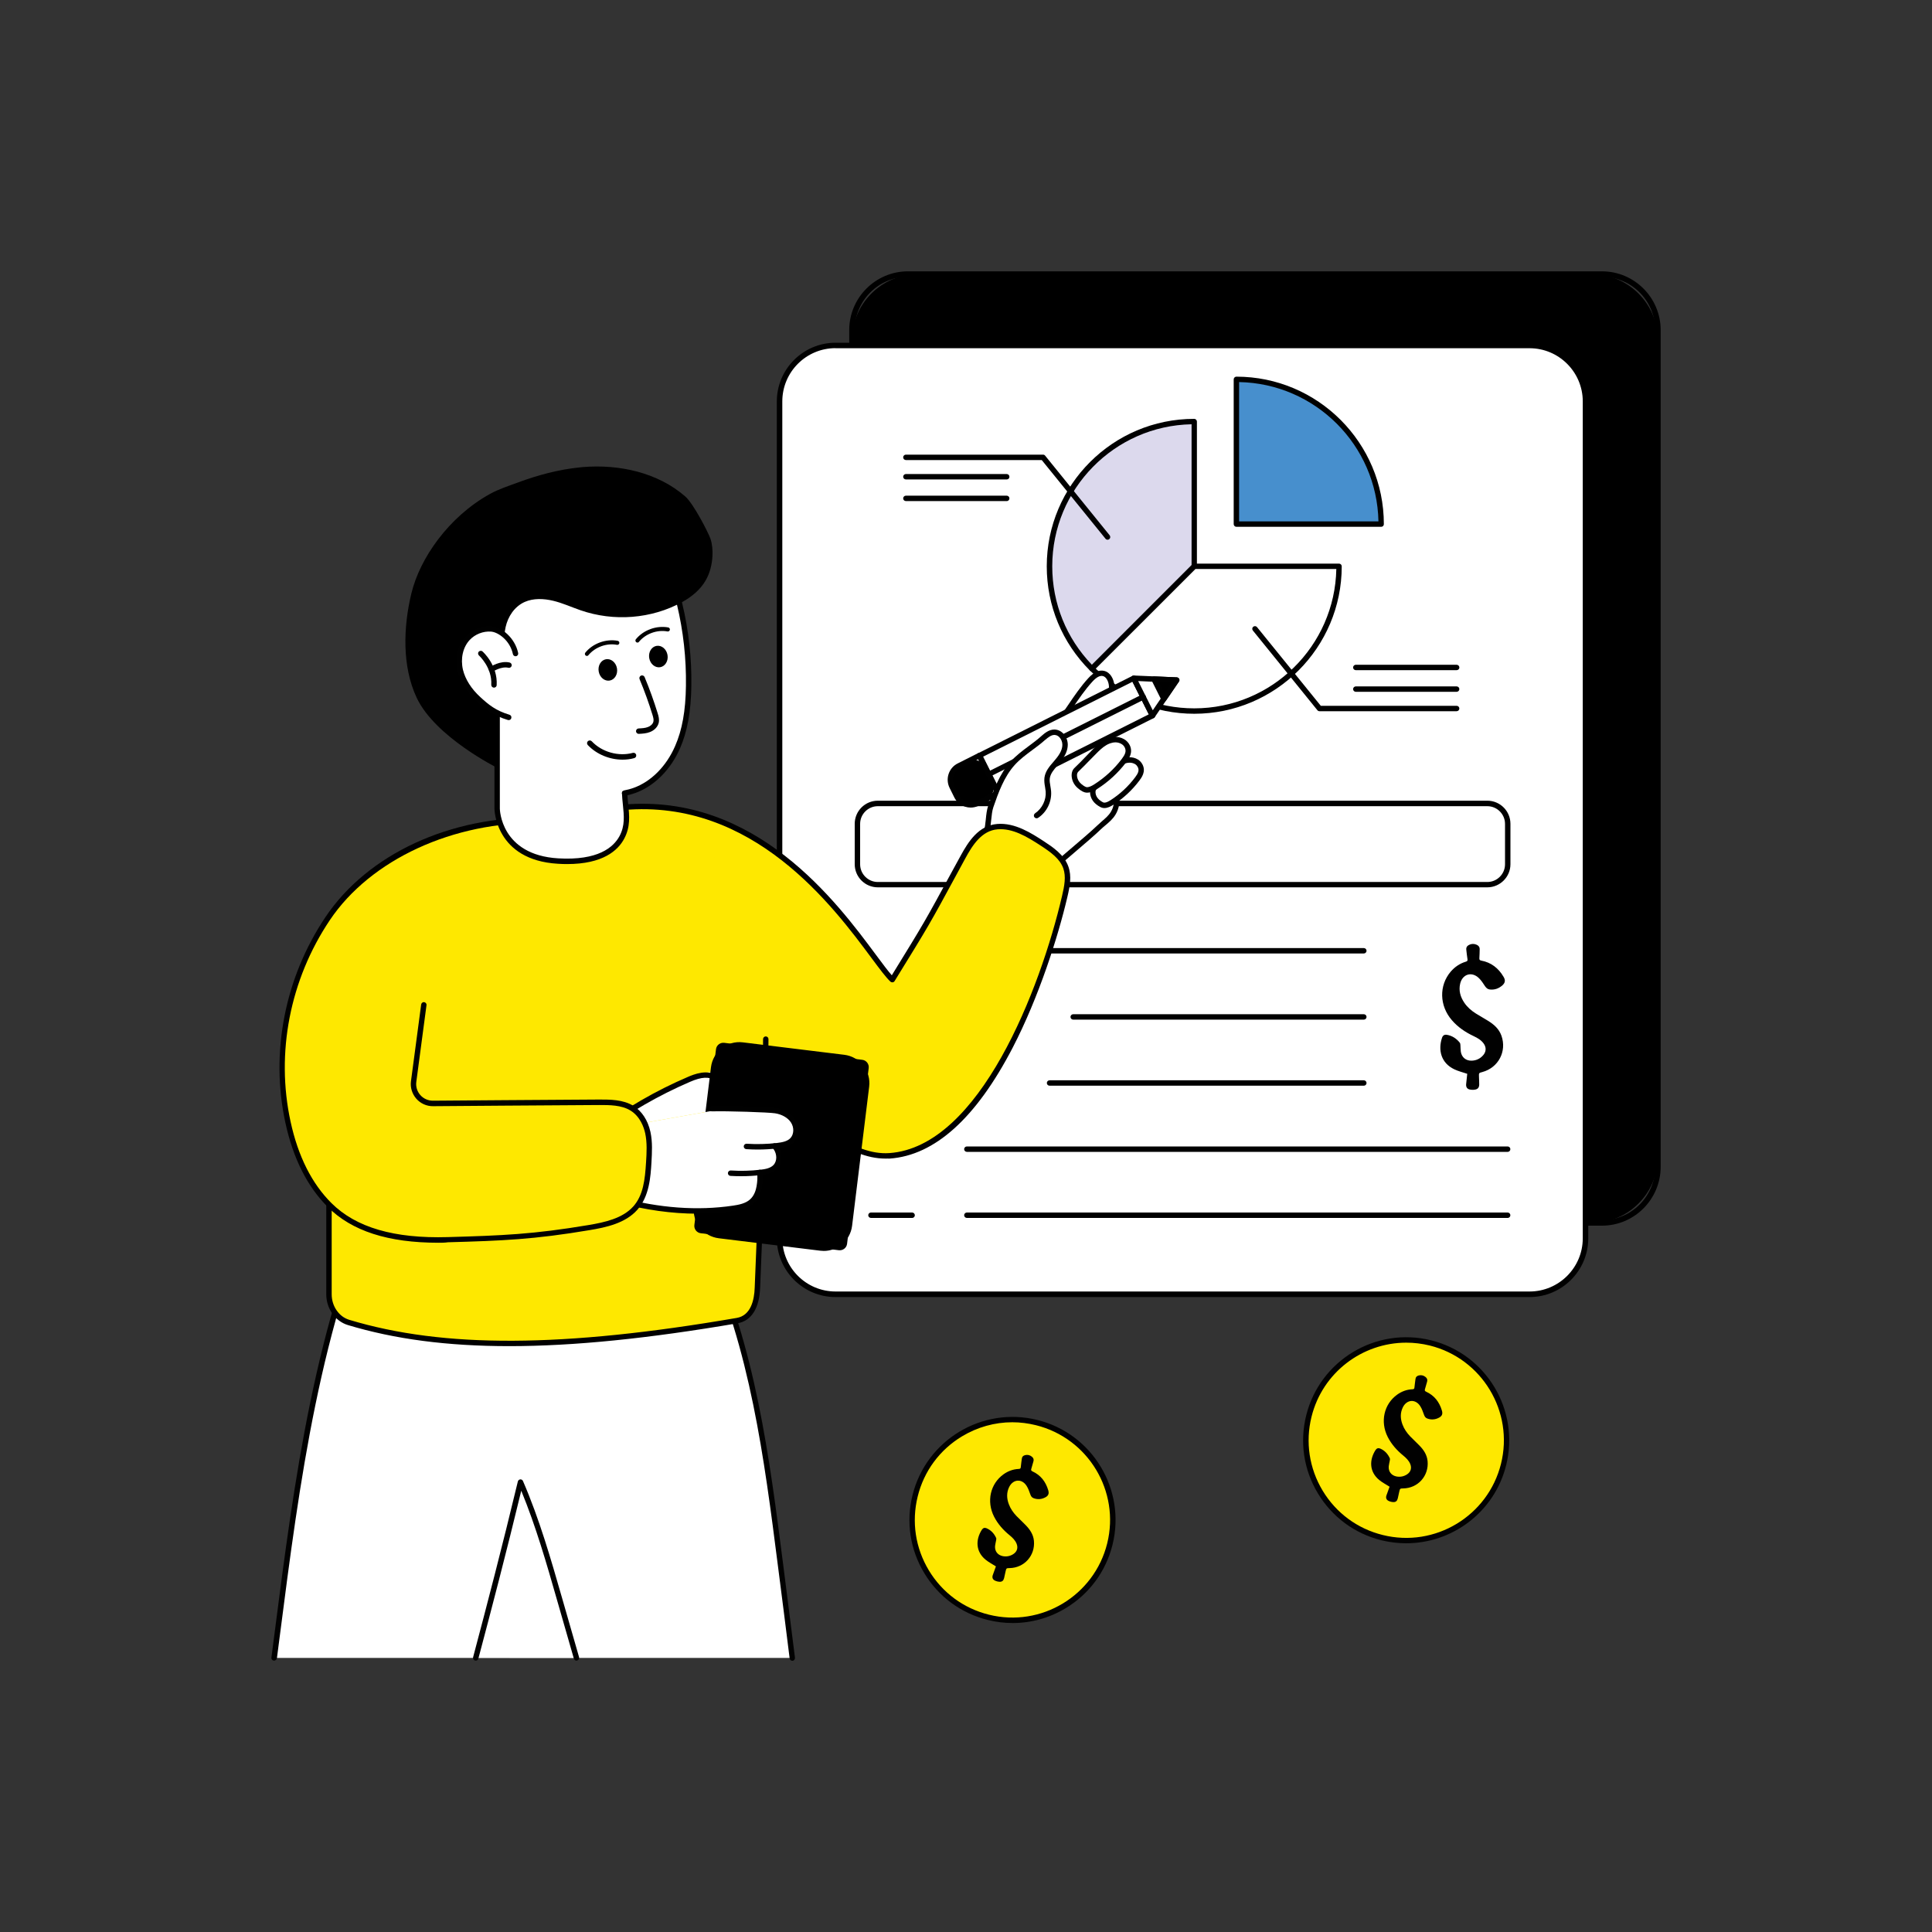 <?xml version="1.0" encoding="utf-8"?>
<svg xmlns="http://www.w3.org/2000/svg" id="Layer_1" style="enable-background:new 0 0 2500 2500" version="1.1" viewBox="0 0 2500 2500" x="0" y="0">
  <rect x="0" y="0" width="2500" height="2500" fill="#333333" stroke="none"/>
  <g>
    <g>
      <g>
        <path d="M2059.6,1582.5h-871.4c-47.4,0-85.7-38.4-85.7-85.7V440.4c0-47.4,38.4-85.7,85.7-85.7h871.4c47.4,0,85.7,38.4,85.7,85.7&#xD;&#xA;				v1056.4C2145.3,1544.1,2106.9,1582.5,2059.6,1582.5z"/>
      </g>
      <g>
        <path d="M2072.9,1586h-898c-41.9,0-76-34.1-76-76V427.1c0-41.9,34.1-76,76-76h898c41.9,0,76,34.1,76,76v1082.9&#xD;&#xA;				C2148.8,1551.9,2114.8,1586,2072.9,1586z M1174.9,358.2c-38,0-68.9,30.9-68.9,68.9v1082.9c0,38,30.9,68.9,68.9,68.9h898&#xD;&#xA;				c38,0,68.9-30.9,68.9-68.9V427.1c0-38-30.9-68.9-68.9-68.9H1174.9z"/>
      </g>
    </g>
    <g>
      <g>
        <path d="M1980.2,1674.9h-899.9c-39.5,0-71.5-32-71.5-71.5V518.5c0-39.5,32-71.5,71.5-71.5h899.9&#xD;&#xA;				c39.5,0,71.5,32,71.5,71.5v1084.9C2051.7,1642.9,2019.7,1674.9,1980.2,1674.9z" style="fill:#fff"/>
      </g>
      <g>
        <path d="M1979.2,1678.4h-898c-41.9,0-76-34.1-76-76V519.5c0-41.9,34.1-76,76-76h898c41.9,0,76,34.1,76,76v1082.9&#xD;&#xA;				C2055.2,1644.3,2021.1,1678.4,1979.2,1678.4z M1081.2,450.5c-38,0-68.9,30.9-68.9,68.9v1082.9c0,38,30.9,68.9,68.9,68.9h898&#xD;&#xA;				c38,0,68.9-30.9,68.9-68.9V519.5c0-38-30.9-68.9-68.9-68.9H1081.2z"/>
      </g>
    </g>
    <g>
      <g>
        <g>
          <g>
            <path d="M1787.2,678.2h-187.3V490.9C1703.4,490.9,1787.2,574.8,1787.2,678.2z" style="fill:#478fcd"/>
          </g>
        </g>
        <g>
          <g>
            <path d="M1787.2,681.7h-187.3c-1.9,0-3.5-1.6-3.5-3.5V490.9c0-1.9,1.6-3.5,3.5-3.5c105.2,0,190.8,85.6,190.8,190.8&#xD;&#xA;						C1790.7,680.2,1789.2,681.7,1787.2,681.7z M1603.4,674.7h180.3c-1.9-98.6-81.7-178.4-180.3-180.3V674.7z"/>
          </g>
        </g>
      </g>
      <g>
        <g>
          <g>
            <path d="M1545.4,545.5c-103.4,0-187.3,83.9-187.3,187.3c0,51.7,21,98.5,54.9,132.4l132.4-132.4V545.5z" style="fill:#dcd9ed"/>
          </g>
          <g>
            <path d="M1412.9,868.7c-0.9,0-1.8-0.4-2.5-1c-36-36-55.9-84-55.9-134.9c0-105.2,85.6-190.8,190.8-190.8c1.9,0,3.5,1.6,3.5,3.5&#xD;&#xA;						v187.3c0,0.9-0.4,1.8-1,2.5l-132.4,132.4C1414.8,868.4,1413.9,868.7,1412.9,868.7z M1541.9,549&#xD;&#xA;						c-99.7,1.9-180.3,83.6-180.3,183.8c0,47.9,18.2,93,51.4,127.5l128.9-128.9V549z"/>
          </g>
        </g>
        <g>
          <g>
            <path d="M1545.4,732.8l-132.4,132.4c33.9,33.9,80.7,54.9,132.4,54.9c103.4,0,187.3-83.9,187.3-187.3H1545.4z" style="fill:#fff"/>
          </g>
          <g>
            <path d="M1545.4,923.6c-51,0-98.9-19.8-134.9-55.9c-0.7-0.7-1-1.5-1-2.5c0-0.9,0.4-1.8,1-2.5l132.4-132.4c0.7-0.7,1.5-1,2.5-1&#xD;&#xA;						h187.3c1.9,0,3.5,1.6,3.5,3.5C1736.2,838,1650.6,923.6,1545.4,923.6z M1417.9,865.2c34.4,33.2,79.5,51.4,127.5,51.4&#xD;&#xA;						c100.2,0,181.9-80.6,183.8-180.3h-182.3L1417.9,865.2z"/>
          </g>
        </g>
      </g>
    </g>
    <g>
      <g>
        <path d="M1884.9,920.3h-177.5c-1.1,0-2.1-0.5-2.7-1.3l-83.5-103.1c-1.2-1.5-1-3.7,0.5-4.9c1.5-1.2,3.7-1,4.9,0.5l82.5,101.8&#xD;&#xA;				h175.8c1.9,0,3.5,1.6,3.5,3.5C1888.4,918.7,1886.8,920.3,1884.9,920.3z"/>
      </g>
    </g>
    <g>
      <g>
        <path d="M1884.9,895.2h-130.5c-1.9,0-3.5-1.6-3.5-3.5c0-1.9,1.6-3.5,3.5-3.5h130.5c1.9,0,3.5,1.6,3.5,3.5&#xD;&#xA;				C1888.4,893.6,1886.8,895.2,1884.9,895.2z"/>
      </g>
    </g>
    <g>
      <g>
        <path d="M1884.9,867.2h-130.5c-1.9,0-3.5-1.6-3.5-3.5c0-1.9,1.6-3.5,3.5-3.5h130.5c1.9,0,3.5,1.6,3.5,3.5&#xD;&#xA;				C1888.4,865.7,1886.8,867.2,1884.9,867.2z"/>
      </g>
    </g>
    <g>
      <g>
        <path d="M1433.2,698.4c-1,0-2-0.4-2.7-1.3L1348,595.3h-175.8c-1.9,0-3.5-1.6-3.5-3.5s1.6-3.5,3.5-3.5h177.5&#xD;&#xA;				c1.1,0,2.1,0.5,2.7,1.3l83.5,103.1c1.2,1.5,1,3.7-0.5,4.9C1434.8,698.2,1434,698.4,1433.2,698.4z"/>
      </g>
    </g>
    <g>
      <g>
        <path d="M1302.7,620.4h-130.5c-1.9,0-3.5-1.6-3.5-3.5c0-1.9,1.6-3.5,3.5-3.5h130.5c1.9,0,3.5,1.6,3.5,3.5&#xD;&#xA;				C1306.2,618.9,1304.7,620.4,1302.7,620.4z"/>
      </g>
    </g>
    <g>
      <g>
        <path d="M1302.7,648.4h-130.5c-1.9,0-3.5-1.6-3.5-3.5c0-1.9,1.6-3.5,3.5-3.5h130.5c1.9,0,3.5,1.6,3.5,3.5&#xD;&#xA;				C1306.2,646.8,1304.7,648.4,1302.7,648.4z"/>
      </g>
    </g>
    <g>
      <g>
        <path d="M1924.6,1148.2h-788.7c-16.5,0-29.9-13.4-29.9-29.9v-52.3c0-16.5,13.4-29.9,29.9-29.9h788.7c16.5,0,29.9,13.4,29.9,29.9&#xD;&#xA;				v52.3C1954.5,1134.8,1941,1148.2,1924.6,1148.2z M1135.9,1043.2c-12.6,0-22.9,10.3-22.9,22.9v52.3c0,12.6,10.3,22.9,22.9,22.9&#xD;&#xA;				h788.7c12.6,0,22.9-10.3,22.9-22.9v-52.3c0-12.6-10.3-22.9-22.9-22.9H1135.9z"/>
      </g>
    </g>
    <g>
      <g>
        <path d="M1764.8,1233.8h-513.6c-1.9,0-3.5-1.6-3.5-3.5s1.6-3.5,3.5-3.5h513.6c1.9,0,3.5,1.6,3.5,3.5S1766.7,1233.8,1764.8,1233.8&#xD;&#xA;				z"/>
      </g>
    </g>
    <g>
      <g>
        <path d="M1764.8,1319.4h-376.1c-1.9,0-3.5-1.6-3.5-3.5s1.6-3.5,3.5-3.5h376.1c1.9,0,3.5,1.6,3.5,3.5S1766.7,1319.4,1764.8,1319.4&#xD;&#xA;				z"/>
      </g>
    </g>
    <g>
      <g>
        <path d="M1764.8,1404.9h-406.7c-1.9,0-3.5-1.6-3.5-3.5s1.6-3.5,3.5-3.5h406.7c1.9,0,3.5,1.6,3.5,3.5S1766.7,1404.9,1764.8,1404.9&#xD;&#xA;				z"/>
      </g>
    </g>
    <g>
      <g>
        <path d="M1180.3,1404.9h-70.8c-1.9,0-3.5-1.6-3.5-3.5s1.6-3.5,3.5-3.5h70.8c1.9,0,3.5,1.6,3.5,3.5S1182.3,1404.9,1180.3,1404.9z"/>
      </g>
    </g>
    <g>
      <g>
        <path d="M1950.9,1490.5h-699.8c-1.9,0-3.5-1.6-3.5-3.5s1.6-3.5,3.5-3.5h699.8c1.9,0,3.5,1.6,3.5,3.5S1952.9,1490.5,1950.9,1490.5&#xD;&#xA;				z"/>
      </g>
    </g>
    <g>
      <g>
        <path d="M1180.3,1490.5h-70.8c-1.9,0-3.5-1.6-3.5-3.5s1.6-3.5,3.5-3.5h70.8c1.9,0,3.5,1.6,3.5,3.5S1182.3,1490.5,1180.3,1490.5z"/>
      </g>
    </g>
    <g>
      <g>
        <path d="M1950.9,1576h-699.8c-1.9,0-3.5-1.6-3.5-3.5s1.6-3.5,3.5-3.5h699.8c1.9,0,3.5,1.6,3.5,3.5S1952.9,1576,1950.9,1576z"/>
      </g>
    </g>
    <g>
      <g>
        <path d="M1180.3,1576H1127c-1.9,0-3.5-1.6-3.5-3.5s1.6-3.5,3.5-3.5h53.3c1.9,0,3.5,1.6,3.5,3.5S1182.3,1576,1180.3,1576z"/>
      </g>
    </g>
    <g>
      <g>
        <g>
          <path d="M1942.9,1340.3c7.1,20.2-4,41.3-24.7,46.9c-4.6,1.2-4.6,1.2-4.4,6.1c0.1,3.3,0.3,6.6,0.3,9.9&#xD;&#xA;					c0,3.7-1.5,6-5.1,6.7c-2.4,0.5-5,0.4-7.3-0.1c-3.5-0.8-4.9-3.5-4.5-7.1c0.5-4.6,1-9.1,1.4-13.2c-6-2-11.7-3.4-16.9-5.9&#xD;&#xA;					c-16.9-8.1-21.1-24.7-15.7-40.8c1-2.9,3-4.2,6-3.8c7,1.1,12.6,4.8,17,10.3c0.7,0.9,0.7,2.4,0.8,3.7c0.2,2.7,0.1,5.4,0.5,8&#xD;&#xA;					c1.2,7.3,6.7,11.8,14.2,11.5c5.7-0.2,10.7-2.5,14.5-6.8c4.3-4.7,4.5-10.5,0.7-15.6c-3.3-4.4-7.8-7-12.7-9.3&#xD;&#xA;					c-10.8-5.1-20.5-11.6-28.3-20.7c-16.2-18.7-16.8-44.9-1.4-62.9c5.3-6.1,11.8-10.5,19.5-12.8c1.9-0.6,2.5-1.3,2.1-3.4&#xD;&#xA;					c-0.7-3.9-1-7.9-1.5-11.9c-0.4-3,0.9-5.1,3.5-6.4c3.2-1.6,6.5-1.7,9.9-0.2c2.5,1.1,4,3,3.9,5.9c-0.1,3.8-0.1,7.6-0.4,11.4&#xD;&#xA;					c-0.1,1.9,0.3,2.8,2.4,3.2c12.9,2.4,22.3,9.8,28.9,21c2.6,4.3,2.2,7.7-1.5,11c-4.6,4.1-10,6.1-16.3,5.4c-2.7-0.3-4.4-1.8-6-4&#xD;&#xA;					c-2.5-3.8-5-7.8-8.3-10.9c-9.3-8.8-21.3-4.9-24.1,7.6c-2,8.9,0.4,17,5.4,24.4c3.9,5.8,9.1,10.3,15,14c5.2,3.2,10.5,6.2,15.7,9.4&#xD;&#xA;					C1933.3,1325.7,1939.8,1331.5,1942.9,1340.3z" style="fill:#010101"/>
        </g>
      </g>
    </g>
    <g>
      <g>
        <path d="M354.7,2145.3c1.3-9.7,2.5-19.5,3.8-29.4c25.9-201.4,53.1-407.1,137.2-588.5l388.7,27.8&#xD;&#xA;				c13.8,19.5,20.7,39.3,30.8,61.4c58.1,125.8,76.8,268.3,94.7,407.9c5.1,40.2,10.2,80.5,15.3,120.8" style="fill:#fff"/>
      </g>
      <g>
        <path d="M354.7,2148.8c-0.2,0-0.3,0-0.5,0c-1.9-0.2-3.3-2-3-3.9l3.8-29.4c25.7-199.5,52.3-405.7,137.5-589.5&#xD;&#xA;				c0.6-1.3,2-2.1,3.4-2l388.7,27.8c1,0.1,2,0.6,2.6,1.5c10.6,14.9,17.1,29.9,24,45.8c2.3,5.3,4.6,10.6,7.2,16.2&#xD;&#xA;				c59,127.6,77.3,270.6,95,409c5.1,40.2,10.2,80.5,15.3,120.8c0.2,1.9-1.1,3.7-3,3.9c-1.9,0.2-3.7-1.1-3.9-3&#xD;&#xA;				c-5-40.3-10.1-80.5-15.3-120.8c-17.6-137.8-35.9-280.3-94.4-406.9c-2.6-5.6-4.9-11-7.2-16.3c-6.5-15-12.7-29.3-22.3-43.2&#xD;&#xA;				l-384.6-27.5c-84,182.3-110.4,387.1-135.9,585.3l-3.8,29.4C357.9,2147.5,356.4,2148.8,354.7,2148.8z" style="fill:#010101"/>
      </g>
    </g>
    <g>
      <g>
        <path d="M746,2145.3c-7.2-25-14.5-50.2-21.7-75.5c-14.8-51.5-29.6-103.2-50.7-152c-18.7,78-38.2,153.2-58,227.4" style="fill:#fff"/>
      </g>
      <g>
        <path d="M746,2148.8c-1.5,0-2.9-1-3.4-2.5c-7.2-25-14.5-50.2-21.7-75.5c-13.5-47.2-27.5-95.9-46.4-141.8&#xD;&#xA;				c-19.3,80-38.8,154.4-55.5,217.2c-0.5,1.9-2.4,3-4.3,2.5c-1.9-0.5-3-2.4-2.5-4.3c17.4-65.4,37.8-143.6,57.9-227.4&#xD;&#xA;				c0.4-1.5,1.6-2.5,3.1-2.7c1.5-0.1,2.9,0.7,3.5,2.1c21.3,49.1,36.3,101.6,50.9,152.4c7.3,25.3,14.5,50.5,21.7,75.5&#xD;&#xA;				c0.5,1.9-0.5,3.8-2.4,4.3C746.7,2148.8,746.4,2148.8,746,2148.8z" style="fill:#010101"/>
      </g>
    </g>
    <g>
      <g>
        <g>
          <g>
            <path d="M1364.7,1121.1c16.8-13.2,40.4-36.9,57.2-50.1c6.9-5.5,14-11.1,18.6-18.6s6.3-17.5,1.9-25.2l-30-89&#xD;&#xA;						c7.3-7,14.2-15.1,19.3-23.7c5-8.7,8-18.9,6.6-28.8c-0.9-6.3-4.3-13-10.4-14.4c-6.5-1.5-12.5,3.5-17,8.4&#xD;&#xA;						c-22.1,24.2-36,55.4-60.4,77.3c-12.7,11.4-28,20-39.5,32.6c-14.2,15.6-21.5,36-28.5,55.9c-3.3,9.5-2.6,23-5.4,32.7&#xD;&#xA;						L1364.7,1121.1z" style="fill:#fff"/>
          </g>
        </g>
      </g>
      <g>
        <g>
          <path d="M1277.2,1081.8c-0.3,0-0.7,0-1-0.1c-1.9-0.5-2.9-2.5-2.4-4.3c1.2-4.2,1.7-9.3,2.3-14.7c0.6-6.3,1.3-12.7,3.2-18.2&#xD;&#xA;					c6.7-19.1,14.3-40.8,29.2-57.1c7-7.7,15.4-14,23.5-20c5.5-4.1,11.1-8.3,16.2-12.8c13.4-12.1,23.9-27.5,34-42.4&#xD;&#xA;					c8-11.8,16.3-24,26.1-34.7c7.2-7.9,13.9-10.9,20.4-9.4c8.2,1.9,12.2,10.5,13.1,17.3c1.7,12.6-2.9,23.9-7.1,31.1&#xD;&#xA;					c-4.8,8.2-11.4,16.5-19.9,24.5c-1.4,1.3-3.6,1.3-5-0.1c-1.3-1.4-1.3-3.6,0.1-5c7.9-7.6,14.2-15.3,18.7-23&#xD;&#xA;					c5.1-8.9,7.3-18.3,6.2-26.6c-0.7-5-3.4-10.5-7.7-11.5c-3.9-0.9-8.3,1.5-13.6,7.3c-9.5,10.4-17.6,22.3-25.5,33.9&#xD;&#xA;					c-10.4,15.2-21.1,31-35.1,43.6c-5.3,4.8-11.1,9.1-16.7,13.2c-8.2,6.1-16,11.9-22.5,19.1c-13.9,15.3-21.3,36.3-27.7,54.7&#xD;&#xA;					c-1.6,4.6-2.2,10.7-2.8,16.5c-0.5,5.5-1.1,11.1-2.5,15.9C1280.1,1080.8,1278.7,1081.8,1277.2,1081.8z"/>
        </g>
      </g>
      <g>
        <g>
          <path d="M1364.7,1124.6c-0.9,0-1.8-0.3-2.5-1c-1.4-1.4-1.4-3.6,0-5c3.2-3.2,12.5-11.1,23.2-20.2c12.8-10.9,27.2-23.2,34-29.8&#xD;&#xA;					c2.1-2,4.3-3.9,6.4-5.8c4.5-3.9,8.8-7.5,11.6-12.2c4.5-7.3,5.2-15.8,1.9-21.6c-1-1.7-0.4-3.8,1.3-4.8c1.7-1,3.8-0.4,4.8,1.3&#xD;&#xA;					c5.5,9.7,2.6,21.2-2,28.7c-3.4,5.6-8.3,9.8-13.1,13.8c-2.2,1.8-4.2,3.6-6.1,5.4c-7,6.8-21.5,19.2-34.4,30.2&#xD;&#xA;					c-10.2,8.7-19.7,16.8-22.8,19.9C1366.5,1124.3,1365.6,1124.6,1364.7,1124.6z"/>
        </g>
      </g>
      <g>
        <g>
          <g>
            <rect height="223.4" style="fill:#fff" transform="rotate(63.378 1379.294 951.822)" width="54.2" x="1352.2" y="840.1"/>
          </g>
          <g>
            <path d="M1291.6,1029.6c-1.3,0-2.5-0.7-3.1-1.9l-24.3-48.4c-0.4-0.8-0.5-1.8-0.2-2.7c0.3-0.9,0.9-1.6,1.8-2&#xD;&#xA;						l199.7-100.1c1.7-0.9,3.8-0.2,4.7,1.6l24.3,48.4c0.4,0.8,0.5,1.8,0.2,2.7c-0.3,0.9-0.9,1.6-1.8,2l-199.7,100.1&#xD;&#xA;						C1292.7,1029.5,1292.1,1029.6,1291.6,1029.6z M1272,979.2l21.1,42.2l193.4-97l-21.1-42.2L1272,979.2z" style="fill:#010101"/>
          </g>
        </g>
        <g>
          <g>
            <polygon points="1491.3 926 1467 877.6 1522.6 880" style="fill:#fff"/>
          </g>
          <g>
            <path d="M1491.3,929.5c-0.1,0-0.2,0-0.2,0c-1.2-0.1-2.3-0.8-2.9-1.9l-24.3-48.4c-0.6-1.1-0.5-2.4,0.2-3.5&#xD;&#xA;						c0.7-1,1.8-1.6,3.1-1.6l55.6,2.4c1.3,0.1,2.4,0.8,3,1.9c0.6,1.1,0.5,2.5-0.2,3.5l-31.3,46&#xD;&#xA;						C1493.5,928.9,1492.4,929.5,1491.3,929.5z M1472.8,881.3l18.9,37.8l24.4-35.9L1472.8,881.3z" style="fill:#010101"/>
          </g>
        </g>
        <g>
          <g>
            <polygon points="1506 904.3 1522.6 880 1493.2 878.7"/>
          </g>
          <g>
            <path d="M1506,907.8c-0.1,0-0.2,0-0.2,0c-1.2-0.1-2.3-0.8-2.9-1.9l-12.8-25.6c-0.6-1.1-0.5-2.4,0.2-3.5&#xD;&#xA;						c0.7-1,1.8-1.6,3.1-1.6l29.4,1.3c1.3,0.1,2.4,0.8,3,1.9c0.6,1.1,0.5,2.5-0.2,3.5l-16.6,24.3&#xD;&#xA;						C1508.3,907.2,1507.2,907.8,1506,907.8z M1499,882.5l7.5,14.9l9.7-14.2L1499,882.5z" style="fill:#010101"/>
          </g>
        </g>
        <g>
          <g>
            <path d="M1237.2,1028.6l-4.4-8.8c-5.5-10.9-1.1-24.2,9.9-29.7l10.1-5.1c8.1-4.1,17.9-0.8,22,7.3l9.6,19.1&#xD;&#xA;						c4.1,8.1,0.8,17.9-7.3,22l-10.1,5.1C1256,1043.9,1242.6,1039.5,1237.2,1028.6z"/>
          </g>
          <g>
            <path d="M1256.1,1045c-2.5,0-5-0.4-7.5-1.2c-6-2-10.9-6.2-13.7-11.9l-6.1-12.3c-2.8-5.7-3.3-12.1-1.3-18.1&#xD;&#xA;						c2-6,6.2-10.9,11.9-13.7l26.4-13.3c1.7-0.9,3.8-0.2,4.7,1.6l24.3,48.4c0.4,0.8,0.5,1.8,0.2,2.7c-0.3,0.9-0.9,1.6-1.8,2&#xD;&#xA;						l-26.4,13.3C1263.4,1044.1,1259.8,1045,1256.1,1045z M1265.8,982.4l-23.3,11.7c-4,2-7,5.4-8.4,9.7c-1.4,4.2-1.1,8.8,0.9,12.8&#xD;&#xA;						l6.1,12.3v0c2,4,5.4,7,9.7,8.4c4.2,1.4,8.8,1.1,12.8-0.9l23.3-11.7L1265.8,982.4z" style="fill:#010101"/>
          </g>
        </g>
        <g>
          <g>
            <line style="fill:#fff" x1="1479.2" x2="1279.5" y1="901.8" y2="1001.9"/>
          </g>
          <g>
            <path d="M1279.5,1005.4c-1.3,0-2.5-0.7-3.1-1.9c-0.9-1.7-0.2-3.8,1.6-4.7l199.7-100.1c1.7-0.9,3.8-0.2,4.7,1.6&#xD;&#xA;						c0.9,1.7,0.2,3.8-1.6,4.7L1281,1005C1280.5,1005.2,1280,1005.4,1279.5,1005.4z" style="fill:#010101"/>
          </g>
        </g>
      </g>
      <g>
        <g>
          <g>
            <path d="M1276.7,1076.1c2.8-9.6,2.1-23.2,5.4-32.7c7-19.9,14.3-40.3,28.5-55.9c11.5-12.6,26.8-21.2,39.5-32.6l0,0&#xD;&#xA;						c4.2-3.6,8.8-7.4,14.3-7.5c7.9-0.1,13.9,8.3,13.8,16.2s-4.6,15.1-9.6,21.1c-5.6,6.7-12.5,13.4-13.6,22.1&#xD;&#xA;						c-0.7,5.6,1.2,11.3,1.6,16.9c1,12.2-5,24.7-15.2,31.5" style="fill:#fff"/>
          </g>
          <g>
            <path d="M1276.7,1079.6c-0.3,0-0.7,0-1-0.1c-1.9-0.5-2.9-2.5-2.4-4.3c1.2-4.2,1.7-9.3,2.3-14.7c0.6-6.3,1.3-12.7,3.2-18.2&#xD;&#xA;						c6.7-19.1,14.3-40.8,29.2-57.1c7-7.7,15.4-14,23.5-20c5.4-4,11-8.2,16-12.7c0.1-0.1,0.1-0.2,0.2-0.2c3.8-3.3,9.5-8.3,16.6-8.3&#xD;&#xA;						c4,0,8.1,1.7,11.3,4.9c3.9,3.9,6.1,9.4,6.1,14.8c-0.1,7.5-3.4,14.9-10.5,23.4c-0.9,1-1.7,2-2.6,3.1&#xD;&#xA;						c-4.8,5.6-9.4,10.8-10.2,17.2c-0.4,3.1,0.2,6.4,0.8,9.9c0.3,2,0.7,4.1,0.9,6.3c1.1,13.6-5.4,27.2-16.8,34.7&#xD;&#xA;						c-1.6,1.1-3.8,0.6-4.9-1c-1.1-1.6-0.6-3.8,1-4.9c9.1-6.1,14.6-17.4,13.7-28.3c-0.2-1.8-0.5-3.7-0.8-5.7&#xD;&#xA;						c-0.7-3.8-1.3-7.8-0.8-12c1.1-8.5,6.6-14.8,11.9-20.9c0.9-1,1.7-2,2.5-3c6-7.1,8.8-13.1,8.8-18.9c0-3.5-1.5-7.3-4-9.8&#xD;&#xA;						c-1.3-1.3-3.5-2.8-6.3-2.8c-4.1,0-7.9,3-11.9,6.4c0,0-0.1,0.1-0.2,0.1c-5.3,4.8-11.1,9.1-16.7,13.2c-8.2,6.1-16,11.9-22.5,19.1&#xD;&#xA;						c-13.9,15.3-21.3,36.2-27.7,54.7c-1.6,4.6-2.2,10.7-2.8,16.5c-0.5,5.5-1.1,11.1-2.5,15.9&#xD;&#xA;						C1279.6,1078.6,1278.2,1079.6,1276.7,1079.6z"/>
          </g>
        </g>
      </g>
      <g>
        <g>
          <g>
            <path d="M1470.8,985.9c-6.7-4.2-14.8-2.6-21.2,1.1c-5,3-9.2,7.2-13.3,11.4c-6.6,6.8-13,13.8-19.8,20.3&#xD;&#xA;						c-2.2,2.1-2.6,4.9-2.4,7.6c0.4,4.4,2.7,8.4,6,11.2c2.4,2,5.6,4.3,8.2,4.5c3.8,0.3,7.4-1.7,10.6-3.8&#xD;&#xA;						c12.6-8.1,23.7-18.5,32.7-30.4c3.6-4.8,7-10.4,3.7-17C1474.3,988.9,1472.7,987.1,1470.8,985.9z" style="fill:#fff"/>
          </g>
          <g>
            <path d="M1429.1,1045.6c-0.3,0-0.7,0-1,0c-2.9-0.2-6.2-2-10.2-5.3c-4.2-3.6-6.8-8.5-7.3-13.6c-0.5-5.5,1.6-8.7,3.4-10.5&#xD;&#xA;						c4.7-4.5,9.4-9.4,13.9-14.1c2-2,3.9-4.1,5.9-6.1c4.2-4.3,8.6-8.8,14-12c8.6-5,17.8-5.5,24.8-1.1c0,0,0,0,0,0&#xD;&#xA;						c2.5,1.6,4.5,3.8,5.8,6.4c4.7,9.1-1.2,16.9-4,20.7c-9.3,12.4-20.6,22.9-33.6,31.3C1437.3,1043.5,1433.5,1045.6,1429.1,1045.6z&#xD;&#xA;						 M1461.8,986.9c-3.3,0-6.9,1-10.4,3.1c-4.6,2.7-8.5,6.7-12.5,10.8c-2,2-3.9,4.1-5.9,6.1c-4.5,4.8-9.3,9.7-14.1,14.3&#xD;&#xA;						c-0.4,0.4-1.6,1.5-1.3,4.8c0.3,3.3,2,6.5,4.8,8.9c3.9,3.2,5.7,3.6,6.2,3.7c2.6,0.2,5.3-1.2,8.5-3.2c12.3-7.9,23-17.9,31.8-29.6&#xD;&#xA;						c3.8-5.1,5.6-8.9,3.4-13.2c-0.8-1.5-1.9-2.8-3.3-3.7C1466.8,987.6,1464.4,986.9,1461.8,986.9z"/>
          </g>
        </g>
        <g>
          <g>
            <path d="M1452.6,959.5c-7.3-4.1-15.9-2.4-22.7,1.6c-5.6,3.3-10.3,7.9-14.8,12.6c-7.4,7.5-14.6,15.2-22.2,22.4&#xD;&#xA;						c-2.5,2.4-3,5.7-2.6,8.8c0.5,4.7,2.9,9,6.5,12.1c2.7,2.3,6.3,4.9,9.2,5.1c4.2,0.3,8.2-1.9,11.8-4.1c14-8.9,26.5-20.3,36.5-33.6&#xD;&#xA;						c4-5.2,7.7-11.3,4.4-18.4C1457.4,963.2,1455.3,961,1452.6,959.5z" style="fill:#fff"/>
          </g>
          <g>
            <path d="M1406.8,1025.7c-0.4,0-0.8,0-1.1,0c-3.2-0.3-6.9-2.2-11.2-6c-4.4-3.8-7.1-8.9-7.7-14.4c-0.5-4.8,0.7-8.9,3.7-11.7&#xD;&#xA;						c5.1-4.8,10.1-10,14.9-15c2.4-2.5,4.8-4.9,7.2-7.4c4.4-4.5,9.4-9.6,15.6-13.2c9.1-5.3,18.6-5.9,26.2-1.6c0,0,0,0,0,0&#xD;&#xA;						c3.4,1.9,6,4.7,7.6,8.1c4.5,9.7-1.5,17.7-4.8,22c-10.4,13.6-22.9,25.2-37.4,34.4C1415.8,1023.4,1411.6,1025.7,1406.8,1025.7z&#xD;&#xA;						 M1443.5,960.6c-5,0-9.6,2.2-11.8,3.5c-5.3,3.1-9.8,7.6-14.1,12c-2.4,2.4-4.8,4.9-7.2,7.3c-4.9,5-9.9,10.2-15.1,15.2&#xD;&#xA;						c-1.3,1.3-1.9,3.2-1.6,5.9c0.4,3.7,2.3,7.2,5.3,9.8c4.4,3.8,6.6,4.2,7.2,4.3c3.1,0.2,6.5-1.6,9.7-3.6&#xD;&#xA;						c13.8-8.8,25.8-19.8,35.6-32.8c4.3-5.7,6.3-9.9,4-14.8c-0.9-2-2.6-3.8-4.7-4.9C1448.4,961.2,1445.9,960.6,1443.5,960.6z"/>
          </g>
        </g>
      </g>
    </g>
    <g>
      <g>
        <path d="M990.9,1396.2c42.5,36.2,100.5,103.4,160.1,99.3c133-9.2,208.4-256.5,226.8-335.5&#xD;&#xA;				c2.9-12.4,5.7-25.6,1.5-37.6c-4.9-14-18.1-23-30.5-31.1c-17.6-11.5-37-23.4-58-21.7c-21.9,1.8-34.3,20.5-44.9,39.8&#xD;&#xA;				c-46.8,86-42.1,78.4-91.2,158.3c-31.3-28.8-142.3-241.3-348.2-222.9" style="fill:#fee800"/>
      </g>
      <g>
        <path d="M1145.7,1499.2c-48,0-94.4-42.9-131.9-77.6c-8.9-8.2-17.3-16-25.2-22.7c-1.5-1.3-1.6-3.5-0.4-4.9&#xD;&#xA;				c1.3-1.5,3.5-1.6,4.9-0.4c8,6.8,16.4,14.6,25.4,22.9c38,35.1,85.2,78.8,132.2,75.6c117.1-8.1,195.7-213,223.6-332.8&#xD;&#xA;				c3.1-13.2,5.3-25,1.6-35.6c-4.4-12.4-15.8-20.7-29.1-29.4c-18.5-12.1-36.7-22.7-55.8-21.2c-20.7,1.7-32.6,20.5-42.1,38l-11,20.3&#xD;&#xA;				c-35.3,65.1-35.3,65.1-80.3,138.1c-0.5,0.9-1.5,1.5-2.5,1.6c-1,0.1-2.1-0.2-2.9-0.9c-5.7-5.3-13.5-15.8-24.3-30.3&#xD;&#xA;				c-49.8-67.1-153.3-206.7-321.2-191.7c-1.9,0.2-3.6-1.3-3.8-3.2c-0.2-1.9,1.2-3.6,3.2-3.8c171.9-15.3,277,126.4,327.5,194.5&#xD;&#xA;				c8.4,11.3,15.3,20.6,20.4,26.3c42.5-69,43.1-70.2,77.7-133.9l11.1-20.3c10.4-19.1,23.5-39.6,47.6-41.6&#xD;&#xA;				c23.1-1.9,44.5,12.1,60.2,22.3c11.1,7.3,26.4,17.2,31.9,32.9c4.4,12.4,2,25.3-1.4,39.6c-12,51.2-36.8,129.3-70.7,194.7&#xD;&#xA;				c-47.3,91.1-100.8,139.4-159.2,143.5C1149.3,1499.1,1147.5,1499.2,1145.7,1499.2z"/>
      </g>
    </g>
    <g>
      <g>
        <g>
          <path d="M425.7,1300.8l0,374c0,16.8,17.4,31.7,32.3,36.3c138.4,42.4,311.1,29.8,495.9-2.4&#xD;&#xA;					c18.6-3.2,25.2-22.5,25.9-42.8c1-30.3,10-231.8,10.5-301.7c0.4-55-6-109.9-15.7-163.9c-5.7-31.6-22.4-35.7-36-64.3&#xD;&#xA;					s-41.5-86.1-135.9-84.2c-62.9,1.2-122.1,6.2-180.2,32.4s-109.4,80.7-117,148.4" style="fill:#fee800"/>
        </g>
      </g>
      <g>
        <g>
          <path d="M658.9,1741.9c-80.4,0-148.5-9.1-208.8-27.3c-16.4-5-27.9-21.3-27.9-39.7v-262.3c0-1.9,1.6-3.5,3.5-3.5s3.5,1.6,3.5,3.5&#xD;&#xA;					v262.3c0,15.3,9.4,28.9,22.9,33c122,36.8,276.6,36.1,501.2-2.5c18.3-3.1,22.8-23.2,23.3-39.5c0.2-7,0.9-23.1,1.8-44.6&#xD;&#xA;					c2.4-57.2,6.4-152.8,8.1-216.4c0.1-1.9,1.7-3.4,3.6-3.4c1.9,0.1,3.5,1.7,3.4,3.6c-1.7,63.6-5.7,159.3-8.1,216.5&#xD;&#xA;					c-0.9,21.5-1.6,37.5-1.8,44.5c-0.9,26.7-11.3,43.1-29.1,46.2C839.4,1732,742.5,1741.9,658.9,1741.9z"/>
        </g>
      </g>
      <g>
        <g>
          <path d="M990.1,1408.5C990,1408.5,990,1408.5,990.1,1408.5c-2-0.1-3.6-1.7-3.5-3.6c0.5-17.5,0.8-56,0.8-60.3&#xD;&#xA;					c0-1.9,1.6-3.5,3.5-3.5c1.9,0,3.5,1.6,3.5,3.5c0,4.3-0.3,42.9-0.8,60.5C993.5,1407,992,1408.5,990.1,1408.5z"/>
        </g>
      </g>
    </g>
    <g>
      <g>
        <path d="M776.3,1463.1c37.5-27.9,78.3-51.5,121.2-69.9c11.8-5.1,26.6-9.4,36.4-1.1c6.2,5.3,8.1,14.4,6.8,22.5&#xD;&#xA;				c-1.2,7.4-4.7,14.2-8.3,20.9" style="fill:#fff"/>
      </g>
    </g>
    <g>
      <g>
        <path d="M776.3,1466.7c-1.1,0-2.1-0.5-2.8-1.4c-1.2-1.6-0.8-3.7,0.7-4.9c35.9-26.8,75-49.4,116.2-67&#xD;&#xA;				c6.4-2.7,25.8-11.1,38.4-0.5c6.4,5.4,9.3,14.8,7.7,24.6c-1.4,8.4-5.6,16-9.3,22.7c-0.9,1.7-3.1,2.3-4.8,1.4&#xD;&#xA;				c-1.7-0.9-2.3-3.1-1.4-4.8c3.6-6.5,7.3-13.2,8.5-20.4c0.9-5.8,0-13.6-5.3-18.2c-6.2-5.3-16.4-4.8-31.1,1.6&#xD;&#xA;				c-40.7,17.5-79.3,39.8-114.8,66.2C777.8,1466.4,777,1466.7,776.3,1466.7z" style="fill:#010101"/>
      </g>
    </g>
    <g>
      <g>
        <path d="M906.8,1595.8l178.7,22c5.2,0.6,10-3.1,10.6-8.3l28-227.5c0.6-5.2-3.1-10-8.3-10.6l-178.7-22c-5.2-0.6-10,3.1-10.6,8.3&#xD;&#xA;				l-28,227.5C897.9,1590.4,901.6,1595.2,906.8,1595.8z"/>
      </g>
      <g>
        <path d="M1066,1618.7c-1.5,0-3-0.1-4.6-0.3l-131.3-16.1c-9.8-1.2-18.5-6.2-24.6-13.9c-6.1-7.8-8.8-17.5-7.6-27.3l22.1-180.1&#xD;&#xA;				c2.5-20.2,21-34.7,41.2-32.2l131.3,16.1c9.8,1.2,18.5,6.2,24.6,13.9c6.1,7.8,8.8,17.5,7.6,27.3l-22.1,180.1&#xD;&#xA;				c-1.2,9.8-6.2,18.5-13.9,24.6C1082.1,1615.9,1074.2,1618.7,1066,1618.7z M956.8,1355.5c-14.9,0-27.8,11.1-29.7,26.3l-22.1,180.1&#xD;&#xA;				c-1,7.9,1.2,15.8,6.1,22.1c4.9,6.3,12,10.3,20,11.3l0,0l131.3,16.1c7.9,1,15.8-1.2,22.1-6.1c6.3-4.9,10.3-12,11.3-20l22.1-180.1&#xD;&#xA;				c1-7.9-1.2-15.8-6.1-22.1c-4.9-6.3-12-10.3-19.9-11.3l-131.3-16.1C959.2,1355.6,958,1355.5,956.8,1355.5z"/>
      </g>
    </g>
    <g>
      <g>
        <path d="M925.1,1436.8c18.7-0.6,69.5-1.1,78.4,0.4c8.9,1.4,17.7,5.7,22.8,13.1c5,7.5,5.3,18.5-1,25&#xD;&#xA;				c-4.9,5-12.3,6.4-19.3,7.2c-1.2,0.2-2.4,0.3-3.6,0.4c0.7,0.9,1.4,1.8,2,2.7c4.9,7.3,5.1,18-1,24.4c-4.8,4.9-12.1,6.3-18.9,7.1&#xD;&#xA;				c-0.5,0-1.1,0.1-1.6,0.2c0.3,6.2,0.5,12.4-0.5,18.5c-1.2,7.2-4.2,14.3-9.6,19.1c-6.4,5.7-15.3,7.5-23.8,8.8&#xD;&#xA;				c-49.4,7.3-100.1,2.2-148.3-10.8l-24.5-89.7" style="fill:#fff"/>
      </g>
    </g>
    <g>
      <g>
        <g>
          <path d="M980.1,1487.5c-4.8,0-9.6-0.2-14.4-0.5c-1.9-0.1-3.4-1.8-3.3-3.7c0.1-1.9,1.8-3.4,3.7-3.3&#xD;&#xA;					c13.1,0.8,26.4,0.5,39.4-1c6.5-0.8,13.2-2,17.2-6.2c4.8-5,5.1-14,0.6-20.6c-4-5.9-11.5-10.2-20.4-11.6&#xD;&#xA;					c-8.1-1.3-62.2-3.1-81.6-2.5c-1.9,0.1-3.6-1.4-3.6-3.4c-0.1-1.9,1.5-3.6,3.4-3.6c18.6-0.6,73.6,1.1,82.9,2.6&#xD;&#xA;					c10.9,1.8,20.1,7.1,25.1,14.6c6.3,9.4,5.7,22-1.4,29.4c-5.6,5.7-13.6,7.4-21.4,8.3C997.7,1487,988.9,1487.5,980.1,1487.5z" style="fill:#010101"/>
        </g>
      </g>
      <g>
        <g>
          <g>
            <path d="M959.3,1522c-4.7,0-9.4-0.1-14.1-0.4c-1.9-0.1-3.4-1.8-3.3-3.7c0.1-1.9,1.8-3.4,3.7-3.3&#xD;&#xA;						c12.8,0.8,25.7,0.5,38.5-1c6.4-0.7,12.8-2,16.7-6c5.2-5.4,4.4-14.4,0.6-20c-0.5-0.7-0.8-1.1-1.2-1.7l-0.7-0.9&#xD;&#xA;						c-1.2-1.5-0.9-3.7,0.7-4.9c1.6-1.2,3.7-0.9,4.9,0.7l0.6,0.8c0.5,0.6,0.9,1.2,1.5,2c6.2,9.2,5.6,21.6-1.4,28.8&#xD;&#xA;						c-5.5,5.6-13.3,7.2-21,8.1C976.5,1521.5,967.9,1522,959.3,1522z" style="fill:#010101"/>
          </g>
        </g>
        <g>
          <g>
            <path d="M902.4,1570.5c-33,0-67.3-4.8-102.5-14.3c-1.9-0.5-3-2.4-2.5-4.3c0.5-1.9,2.4-3,4.3-2.5&#xD;&#xA;						c51.5,13.9,100.9,17.5,146.8,10.7c7.6-1.1,16.2-2.8,22-8c5.5-4.9,7.6-12,8.5-17.1c1.1-6.6,1.3-10.4,0.8-17.7&#xD;&#xA;						c-0.1-1.9,1.3-3.6,3.3-3.7c2-0.1,3.6,1.3,3.7,3.3c0.5,7.9,0.3,12.2-0.9,19.3c-1,6.2-3.7,14.9-10.7,21.2&#xD;&#xA;						c-7.3,6.5-17.1,8.4-25.6,9.7C934.2,1569.4,918.5,1570.5,902.4,1570.5z" style="fill:#010101"/>
          </g>
        </g>
      </g>
    </g>
    <g>
      <g>
        <path d="M699.6,1061.5c-119.2-2.2-224,50.2-275.8,127.4s-70.6,173.9-51.2,263.3c8.6,39.4,24.9,78.3,54,107.3&#xD;&#xA;				c39.4,39.2,98.6,46.5,153,45c72-2,111.5-3.7,182.6-15.6c21.9-3.7,45.4-8.9,59.9-25.2c14.2-16,16.1-38.4,17.4-59.3&#xD;&#xA;				c0.8-12.8,1.5-25.8-1.2-38.4s-9.4-24.8-20.6-31.7c-12.2-7.5-27.6-7.7-42.1-7.6c-44.8,0.1-152,1.1-215.4,1.5&#xD;&#xA;				c-15.2,0.1-26.9-13.2-24.9-28.3l13.2-99.3" style="fill:#fee800"/>
      </g>
      <g>
        <path d="M567.3,1608.1c-65.1,0-112-15.1-143.1-46.2c-26.5-26.3-44.9-63-54.9-109c-19.7-90.7-0.8-187.6,51.7-266&#xD;&#xA;				c54.8-81.8,161.6-131.2,278.7-129c1.9,0,3.5,1.6,3.4,3.6c0,1.9-1.6,3.4-3.5,3.4c0,0,0,0-0.1,0c-112.9-2.1-220.1,47.3-272.8,125.9&#xD;&#xA;				c-51.5,76.8-70,171.8-50.7,260.6c9.7,44.7,27.5,80.2,53,105.5c31.7,31.5,80.9,45.9,150.5,43.9c70.5-2,110.6-3.6,182.1-15.6&#xD;&#xA;				c20.7-3.5,44-8.5,57.9-24.1c12.9-14.5,15.1-34.5,16.5-57.2c0.8-12.4,1.5-25.3-1.1-37.4c-1.7-7.7-6.4-21.7-19.1-29.5&#xD;&#xA;				c-11.7-7.2-27.5-7.1-40.2-7.1c-26.3,0.1-75,0.4-122.1,0.8c-33.6,0.3-67.2,0.5-93.3,0.7c-8.1,0.1-16.1-3.5-21.5-9.7&#xD;&#xA;				c-5.4-6.2-8-14.4-6.9-22.6l13.2-99.3c0.3-1.9,2-3.3,3.9-3c1.9,0.3,3.3,2,3,3.9l-13.2,99.3c-0.8,6.2,1.1,12.4,5.2,17&#xD;&#xA;				c4.1,4.7,10.1,7.3,16.2,7.3c26.1-0.2,59.7-0.4,93.3-0.7c47.1-0.4,95.8-0.7,122.2-0.8c13.6,0,30.5-0.1,43.9,8.1&#xD;&#xA;				c11.1,6.8,18.9,18.8,22.2,33.9c2.8,13.1,2,26.4,1.3,39.3c-1.1,18.5-2.7,43.9-18.3,61.4c-15.4,17.3-40,22.7-61.9,26.3&#xD;&#xA;				c-71.9,12.1-112.2,13.7-183.1,15.7C575.5,1608.1,571.4,1608.1,567.3,1608.1z"/>
      </g>
    </g>
    <g>
      <g>
        <path d="M808.2,1026.3c0.9,20.9,6.5,38.2-3.5,57.2c-5.6,10.5-23.1,34.3-82.6,30.8c-69.8-4.1-78.8-55.2-78.8-67.8&#xD;&#xA;				c0-29.2,0-179.4,0-208.6" style="fill:#fff"/>
      </g>
      <g>
        <path d="M733.8,1118.1c-3.8,0-7.7-0.1-11.9-0.4c-81.2-4.8-82.1-70.6-82.1-71.3l0-208.6c0-1.9,1.6-3.5,3.5-3.5&#xD;&#xA;				s3.5,1.6,3.5,3.5l0,208.6c0,0.6,0.9,59.9,75.6,64.3c51.2,3,71.4-14.1,79.3-28.9c7.1-13.4,5.8-26,4.3-40.5&#xD;&#xA;				c-0.5-4.8-1-9.7-1.2-14.9c-0.1-1.9,1.4-3.6,3.3-3.6c2-0.1,3.6,1.4,3.6,3.3c0.2,5,0.7,9.8,1.2,14.5c1.5,15,3,29.2-5.1,44.5&#xD;&#xA;				C799.7,1100.5,780.2,1118.1,733.8,1118.1z" style="fill:#010101"/>
      </g>
    </g>
    <g>
      <path d="M879.4,781.6c-7.3-30.5-28.3-54.9-56-69.8c-36.2-19.5-78.9-25.9-119.5-20.1s-118.6,89.4-130.4,112.4&#xD;&#xA;			l234.7,222.1c4.4-0.8,8.6-2,12.8-3.5c25.5-9.2,44.9-31.2,55.7-56c10.8-24.8,13.9-52.3,14.3-79.4&#xD;&#xA;			C891.7,851.8,887.7,816.2,879.4,781.6z" style="fill:#fff"/>
      <g>
        <path d="M808.2,1029.8c-1.7,0-3.1-1.2-3.4-2.9c-0.4-1.9,0.9-3.7,2.8-4.1c4.3-0.8,8.4-1.9,12.3-3.3&#xD;&#xA;				c22.7-8.2,42.3-27.9,53.7-54.1c9.1-20.8,13.6-45.6,14-78.1c0.5-35.3-3.4-70.6-11.6-104.9c-6.8-28.4-26.1-52.4-54.2-67.5&#xD;&#xA;				c-34.5-18.6-76.2-25.6-117.4-19.7c-46,6.6-67.3,39-74.3,52.7c-0.9,1.7-3,2.4-4.7,1.5c-1.7-0.9-2.4-3-1.5-4.7&#xD;&#xA;				c7.5-14.6,30.3-49.3,79.5-56.4c42.6-6.1,85.8,1.1,121.7,20.4c29.9,16.1,50.4,41.7,57.7,72.1c8.4,34.9,12.3,70.8,11.8,106.6&#xD;&#xA;				c-0.5,33.4-5.1,59-14.6,80.8c-12.2,27.9-33.3,49-57.8,57.9c-4.3,1.5-8.8,2.8-13.4,3.6C808.7,1029.8,808.5,1029.8,808.2,1029.8z" style="fill:#010101"/>
      </g>
    </g>
    <g>
      <g>
        <g>
          <g>
            <path d="M805.6,983c-16.7,0-33.5-6.8-45-18.9c-1.3-1.4-1.3-3.6,0.1-5c1.4-1.3,3.6-1.3,5,0.1c13.2,14,34.6,20,53.2,15&#xD;&#xA;						c1.9-0.5,3.8,0.6,4.3,2.5c0.5,1.9-0.6,3.8-2.5,4.3C815.8,982.4,810.7,983,805.6,983z"/>
          </g>
        </g>
        <g>
          <g>
            <path d="M826.5,949.6c-1.9,0-3.4-1.5-3.5-3.3c-0.1-1.9,1.4-3.6,3.3-3.7c4.2-0.2,8.6-0.4,12.3-1.9c2.9-1.1,6.2-3.6,6.9-7&#xD;&#xA;						c0.6-2.5-0.2-5.4-1.2-8.7c-4.8-15.6-10.4-31.1-16.7-46.2c-0.7-1.8,0.1-3.8,1.9-4.6c1.8-0.7,3.8,0.1,4.6,1.9&#xD;&#xA;						c6.4,15.3,12,31,16.9,46.8c1.3,4.1,2.3,8.1,1.4,12.3c-1.2,5.2-5.4,9.7-11.2,12c-4.8,1.9-10,2.2-14.5,2.4&#xD;&#xA;						C826.6,949.6,826.6,949.6,826.5,949.6z"/>
          </g>
        </g>
        <g>
          <g>
            <ellipse cx="786.5" cy="866.9" rx="12" ry="14" transform="rotate(-9.823 786.245 866.669)"/>
          </g>
        </g>
        <g>
          <g>
            <path d="M759.5,848.8c-0.6,0-1.2-0.2-1.7-0.6c-1.1-0.9-1.3-2.6-0.4-3.7c9.8-12,26.7-18.1,41.9-15.3&#xD;&#xA;						c1.4,0.3,2.4,1.6,2.1,3.1c-0.3,1.4-1.6,2.4-3.1,2.1c-13.4-2.5-28.2,2.9-36.9,13.4C761,848.4,760.3,848.8,759.5,848.8z" style="fill:#010101"/>
          </g>
        </g>
      </g>
      <g>
        <g>
          <ellipse cx="851.9" cy="849.6" rx="12" ry="14" transform="rotate(-9.823 851.655 849.454)"/>
        </g>
      </g>
      <g>
        <g>
          <path d="M824.9,831.5c-0.6,0-1.2-0.2-1.7-0.6c-1.1-0.9-1.3-2.6-0.4-3.7c9.8-12,26.7-18.1,41.9-15.3&#xD;&#xA;					c1.4,0.3,2.4,1.6,2.1,3.1c-0.3,1.4-1.6,2.4-3.1,2.1c-13.4-2.5-28.2,2.9-36.9,13.4C826.4,831.2,825.7,831.5,824.9,831.5z" style="fill:#010101"/>
        </g>
      </g>
    </g>
    <g>
      <g>
        <path d="M654.4,852c-1.6-13.6-3.1-27.4-0.1-40.7c3-13.4,11.3-26.4,24.7-32.4c11.3-5,24.7-4.4,36.8-1.5s23.4,8.1,35.2,12.2&#xD;&#xA;				C794.1,804.6,843,801,883,778.9c12.1-6.7,23.2-15.8,30.1-27.8c5.5-9.5,8.2-20.5,8.8-31.5c0.4-7.5-0.2-15.2-2.5-22.3&#xD;&#xA;				c-2.3-7-21.8-45.4-32.7-54.9c-35.6-31-85.5-41.9-132.6-38c-1.6,0.1-3.2,0.3-4.8,0.5c-26.8,2.8-52.9,9.8-78.2,19.1&#xD;&#xA;				c-12.7,4.7-25.7,8.8-37.5,15.4C580.4,669,543.2,722.5,532.3,768c-10.3,42.7-12.4,93.9,6.9,134.9c23.8,50.8,104.8,91,104.8,91&#xD;&#xA;				c0.5-26.3-0.6-59.7-0.6-81.3"/>
      </g>
    </g>
    <g>
      <g>
        <g>
          <path d="M658.3,928.3c-18.7-5.6-28.1-13.5-39-23.5s-20.1-22.7-23.6-37.1c-3.5-14.4-0.7-30.9,9.4-41.8&#xD;&#xA;					c7.7-8.3,19.3-12.9,30.7-12s27.4,13.2,31.4,31.9" style="fill:#fff"/>
        </g>
        <g>
          <path d="M658.3,931.8c-0.3,0-0.7,0-1-0.1c-19.2-5.8-28.9-13.7-40.4-24.3c-12.8-11.7-21.3-25.2-24.6-38.9&#xD;&#xA;					c-4-16.6-0.1-33.8,10.2-45c8.5-9.2,21.1-14.1,33.5-13.1c13.4,1,30.4,15.2,34.5,34.6c0.4,1.9-0.8,3.8-2.7,4.1&#xD;&#xA;					c-1.9,0.4-3.7-0.8-4.1-2.7c-3.7-17.6-19-28.4-28.2-29.1c-10.2-0.8-20.9,3.4-27.8,10.9c-8.8,9.5-12,24.2-8.6,38.6&#xD;&#xA;					c3,12.3,10.8,24.6,22.5,35.3c10.8,9.9,19.9,17.4,37.7,22.8c1.9,0.6,2.9,2.5,2.3,4.4C661.2,930.9,659.8,931.8,658.3,931.8z" style="fill:#010101"/>
        </g>
      </g>
      <g>
        <g>
          <path d="M639.2,889.8c-0.1,0-0.1,0-0.2,0c-1.9-0.1-3.4-1.8-3.3-3.7c1.3-22.3-15.8-37.8-15.9-37.9&#xD;&#xA;					c-1.4-1.3-1.6-3.5-0.3-4.9c1.3-1.4,3.5-1.6,4.9-0.3c0.8,0.7,19.8,17.9,18.3,43.6C642.6,888.4,641.1,889.8,639.2,889.8z" style="fill:#010101"/>
        </g>
      </g>
      <g>
        <g>
          <path d="M636,869.7c-1.1,0-2.2-0.5-2.9-1.6c-1.1-1.6-0.6-3.8,1-4.9c0.5-0.4,13.3-8.8,25.4-5.9&#xD;&#xA;					c1.9,0.5,3,2.4,2.6,4.2c-0.5,1.9-2.4,3-4.2,2.6c-9.1-2.2-19.8,4.8-19.9,4.9C637.3,869.5,636.6,869.7,636,869.7z" style="fill:#010101"/>
        </g>
      </g>
    </g>
    <g>
      <g>
        <g>
          <circle cx="1819.7" cy="1863.7" r="129.8" style="fill:#fee800"/>
        </g>
        <g>
          <path d="M1819.6,1997c-10.6,0-21.4-1.3-32.1-3.9c-34.6-8.6-63.7-30.1-82.1-60.6c-18.4-30.5-23.8-66.3-15.2-100.9&#xD;&#xA;					c17.7-71.4,90.1-115,161.5-97.3c71.4,17.7,115,90.1,97.3,161.5l0,0C1934,1956.4,1879.5,1997,1819.6,1997z M1819.7,1737.4&#xD;&#xA;					c-56.7,0-108.4,38.5-122.6,95.9c-8.1,32.7-3,66.7,14.4,95.6c17.4,28.9,45,49.3,77.8,57.4c67.6,16.8,136.2-24.6,153-92.2&#xD;&#xA;					c16.8-67.6-24.6-136.2-92.2-153C1839.9,1738.6,1829.7,1737.4,1819.7,1737.4z M1945.7,1894.9L1945.7,1894.9L1945.7,1894.9z" style="fill:#010101"/>
        </g>
      </g>
      <g>
        <g>
          <g>
            <path d="M1847.3,1890.7c1.8,19-12.4,35-31.5,35.3c-4.2,0.1-4.2,0.1-5.2,4.4c-0.6,2.9-1.2,5.8-1.9,8.6&#xD;&#xA;						c-0.8,3.2-2.6,4.9-5.9,4.7c-2.1-0.1-4.4-0.7-6.3-1.7c-2.8-1.5-3.5-4.1-2.4-7.1c1.4-3.8,2.8-7.7,4-11.1&#xD;&#xA;						c-4.8-3.1-9.4-5.4-13.4-8.7c-12.9-10.6-13-25.9-4.8-38.7c1.5-2.3,3.5-3,6-2c5.9,2.5,9.9,6.9,12.5,12.6c0.4,0.9,0.1,2.2-0.1,3.4&#xD;&#xA;						c-0.4,2.4-1.1,4.7-1.3,7.1c-0.5,6.6,3.3,11.6,9.8,13c5,1,9.8,0.1,14.1-2.8c4.7-3.2,6.1-8.1,3.9-13.4c-1.9-4.5-5.3-7.8-9-10.8&#xD;&#xA;						c-8.2-6.7-15.2-14.5-20.1-24.1c-10-19.7-4.9-42.5,12.3-54.8c5.9-4.2,12.5-6.6,19.7-6.9c1.8-0.1,2.5-0.6,2.6-2.5&#xD;&#xA;						c0.3-3.6,0.9-7.1,1.3-10.6c0.3-2.7,1.8-4.2,4.4-4.8c3.1-0.7,6-0.1,8.6,2c1.9,1.5,2.8,3.5,2.1,5.9c-0.9,3.3-1.8,6.6-2.8,9.8&#xD;&#xA;						c-0.5,1.6-0.3,2.5,1.4,3.3c10.7,4.9,17.2,13.3,20.5,24.4c1.3,4.3,0.3,7.1-3.6,9.2c-4.8,2.6-10,3.1-15.2,1.2&#xD;&#xA;						c-2.3-0.8-3.5-2.5-4.3-4.8c-1.4-3.8-2.7-7.8-4.9-11.2c-6.1-9.6-17.4-8.8-22.5,1.4c-3.6,7.3-3.3,14.8-0.5,22.3&#xD;&#xA;						c2.2,5.9,5.7,10.9,10,15.4c3.8,3.9,7.8,7.6,11.6,11.5C1842.2,1876,1846.5,1882.4,1847.3,1890.7z" style="fill:#010101"/>
          </g>
        </g>
      </g>
    </g>
    <g>
      <g>
        <g>
          <circle cx="1310.2" cy="1966.8" r="129.8" style="fill:#fee800"/>
        </g>
        <g>
          <path d="M1310.4,2100.2c-10.8,0-21.6-1.3-32.3-4c-34.6-8.6-63.7-30.1-82.1-60.6c-18.4-30.5-23.8-66.3-15.2-100.9&#xD;&#xA;					c17.7-71.4,90.1-115,161.5-97.3c71.4,17.7,115,90.1,97.3,161.5l0,0c-8.6,34.6-30.1,63.7-60.6,82.1&#xD;&#xA;					C1357.9,2093.7,1334.4,2100.2,1310.4,2100.2z M1309.9,1840.4c-22.7,0-45,6.2-65,18.2c-28.9,17.4-49.3,45-57.4,77.8&#xD;&#xA;					s-3,66.7,14.4,95.6c17.4,28.9,45,49.3,77.8,57.4c67.6,16.8,136.2-24.6,153-92.2c16.8-67.6-24.6-136.2-92.2-153&#xD;&#xA;					C1330.4,1841.7,1320.1,1840.4,1309.9,1840.4z M1436.2,1998L1436.2,1998L1436.2,1998z" style="fill:#010101"/>
        </g>
      </g>
      <g>
        <g>
          <g>
            <path d="M1337.9,1993.8c1.8,19-12.4,35-31.5,35.3c-4.2,0.1-4.2,0.1-5.2,4.4c-0.6,2.9-1.2,5.8-1.9,8.6&#xD;&#xA;						c-0.8,3.2-2.6,4.9-5.9,4.7c-2.1-0.1-4.4-0.7-6.3-1.7c-2.8-1.5-3.5-4.1-2.4-7.1c1.4-3.8,2.8-7.7,4-11.1&#xD;&#xA;						c-4.8-3.1-9.4-5.4-13.4-8.7c-12.9-10.6-13-25.9-4.8-38.7c1.5-2.3,3.5-3,6-2c5.9,2.5,9.9,6.9,12.5,12.6c0.4,0.9,0.1,2.2-0.1,3.4&#xD;&#xA;						c-0.4,2.4-1.1,4.7-1.3,7.1c-0.5,6.6,3.3,11.6,9.8,13c5,1,9.8,0.1,14.1-2.8c4.7-3.2,6.1-8.1,3.9-13.4c-1.9-4.5-5.3-7.8-9-10.8&#xD;&#xA;						c-8.2-6.7-15.2-14.5-20.1-24.1c-10-19.7-4.9-42.5,12.3-54.8c5.9-4.2,12.5-6.6,19.7-6.9c1.8-0.1,2.5-0.6,2.6-2.5&#xD;&#xA;						c0.3-3.6,0.9-7.1,1.3-10.6c0.3-2.7,1.8-4.2,4.4-4.8c3.1-0.7,6-0.1,8.6,2c1.9,1.5,2.8,3.5,2.1,5.9c-0.9,3.3-1.8,6.6-2.8,9.8&#xD;&#xA;						c-0.5,1.6-0.3,2.5,1.4,3.3c10.7,4.9,17.2,13.3,20.5,24.4c1.3,4.3,0.3,7.1-3.6,9.2c-4.8,2.6-10,3.1-15.2,1.2&#xD;&#xA;						c-2.3-0.8-3.5-2.5-4.3-4.8c-1.4-3.8-2.7-7.8-4.9-11.2c-6.1-9.6-17.4-8.8-22.5,1.4c-3.6,7.3-3.3,14.8-0.5,22.3&#xD;&#xA;						c2.2,5.9,5.7,10.9,10,15.4c3.8,3.9,7.8,7.6,11.6,11.5C1332.7,1979.1,1337.1,1985.5,1337.9,1993.8z" style="fill:#010101"/>
          </g>
        </g>
      </g>
    </g>
  </g>
</svg>
